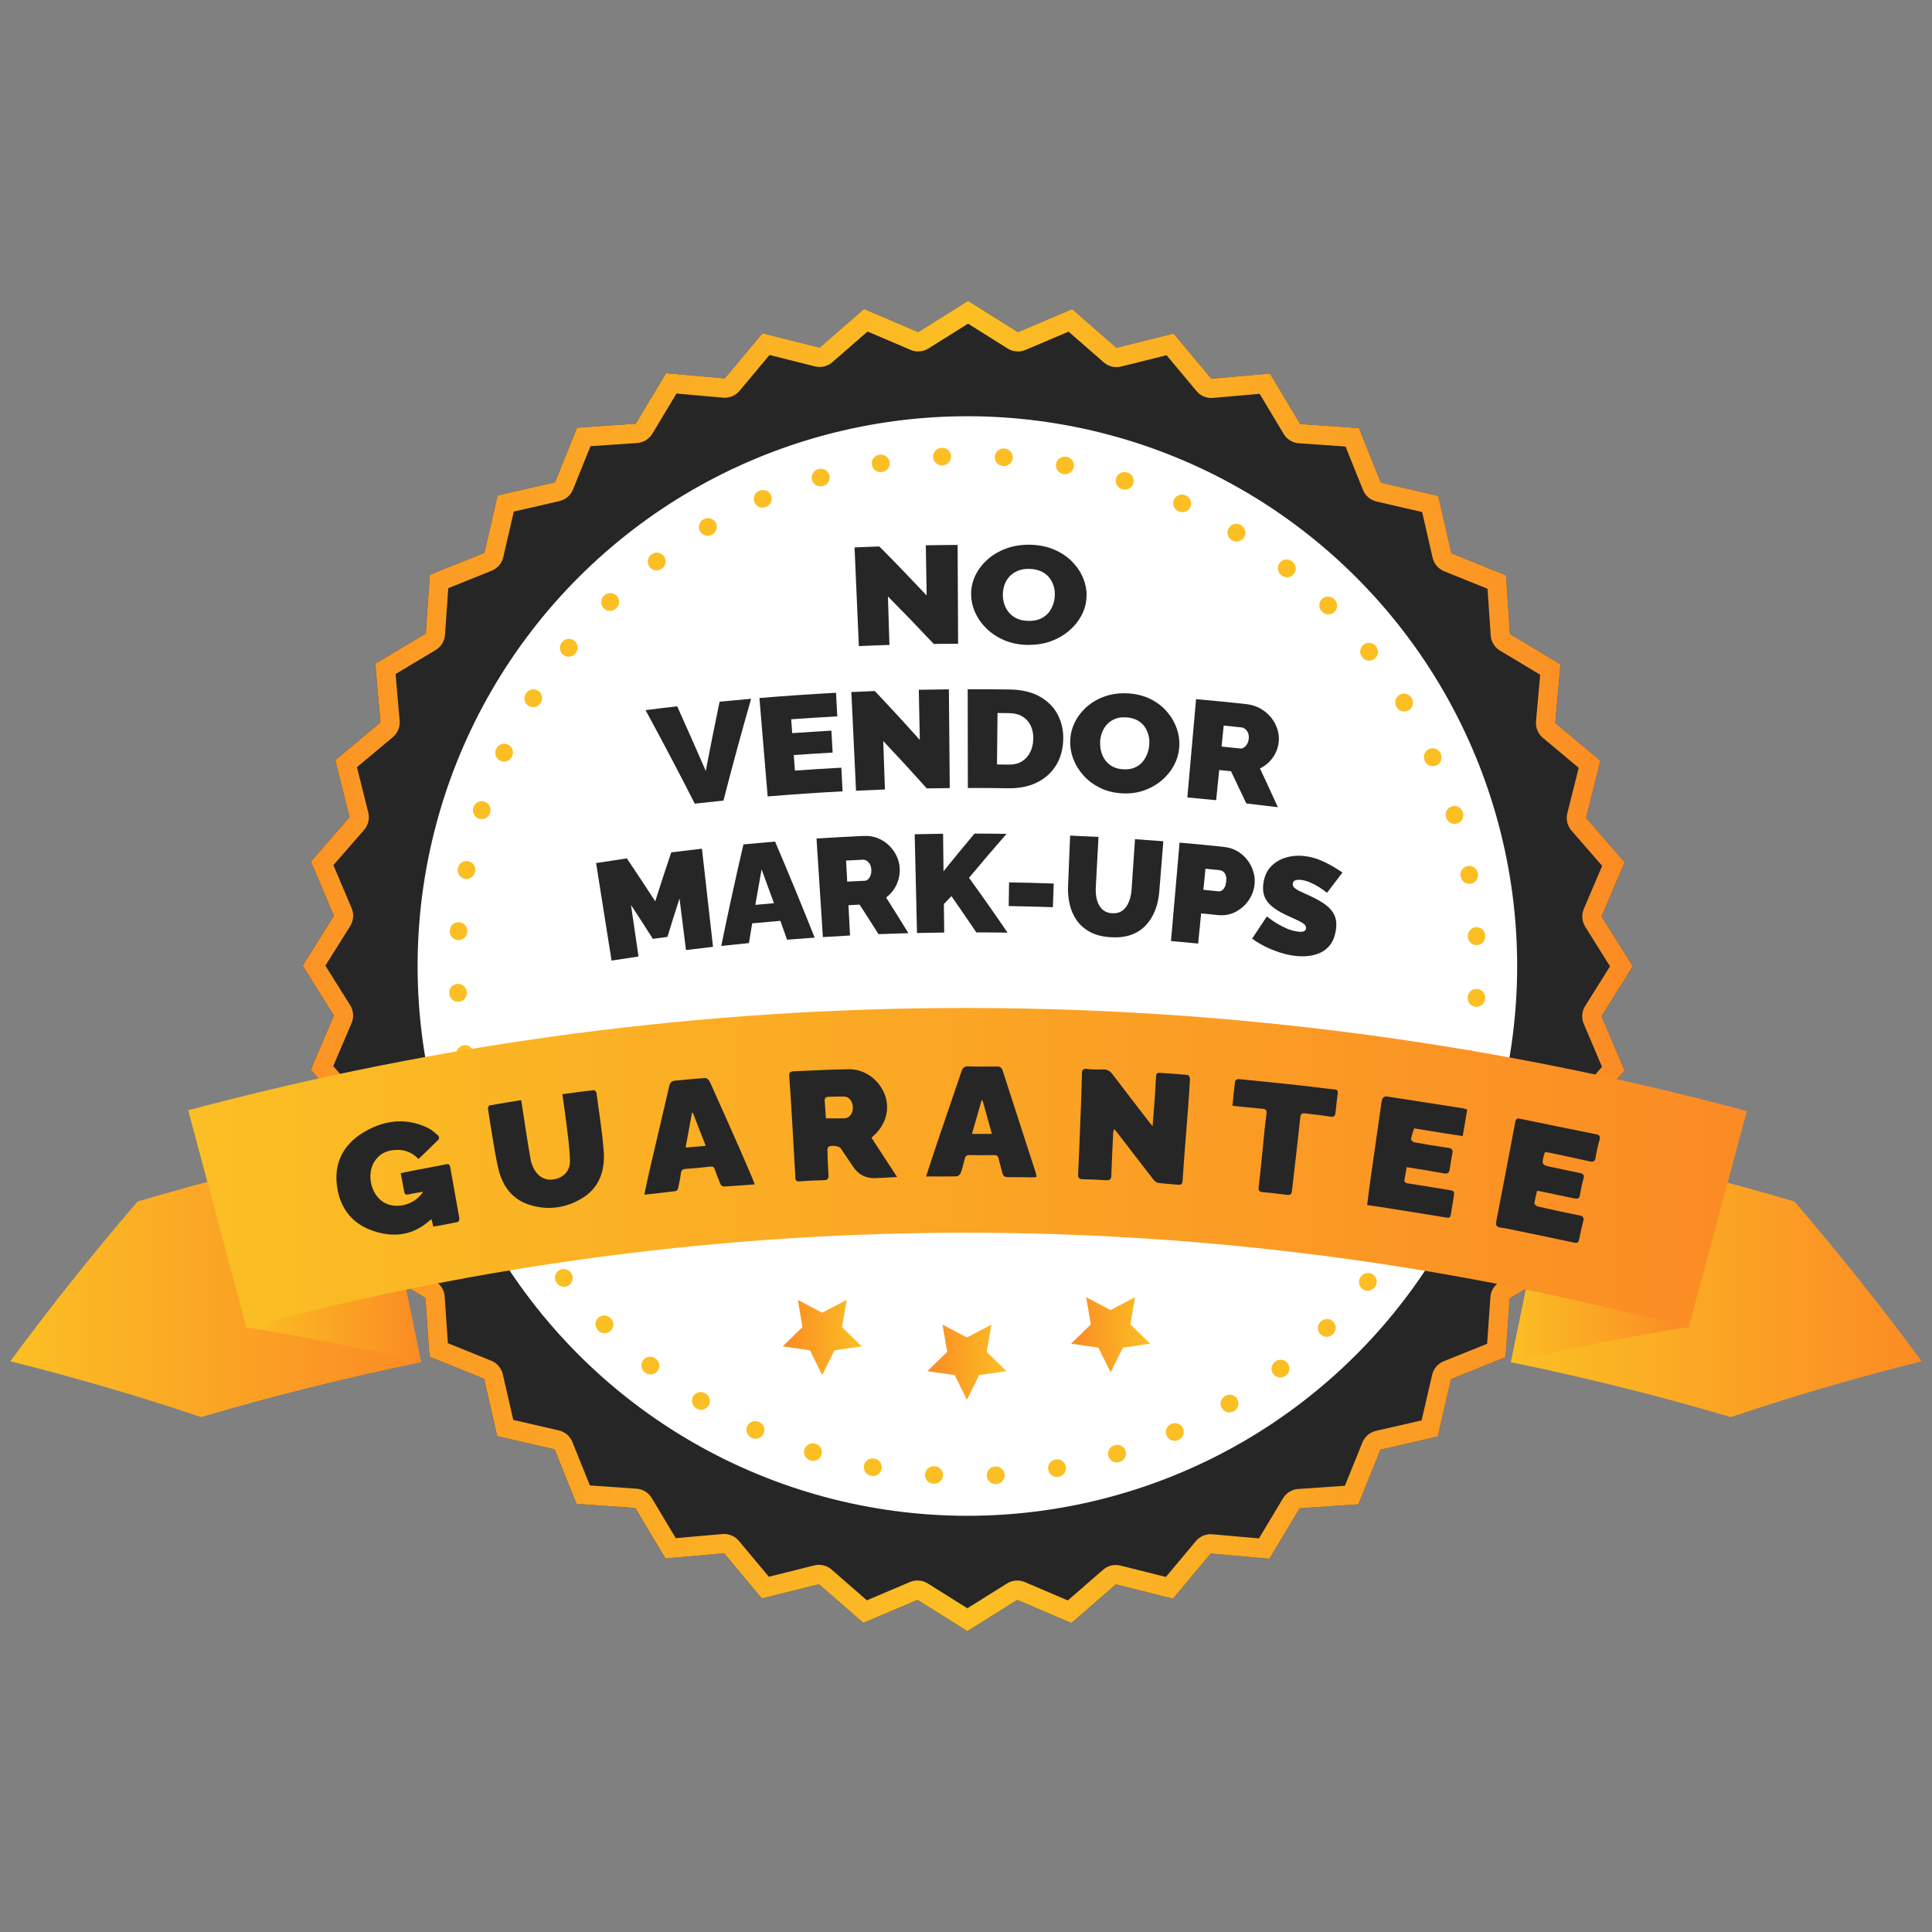 <svg xmlns="http://www.w3.org/2000/svg" xmlns:xlink="http://www.w3.org/1999/xlink" viewBox="0 0 500 500"><rect x="0" y="0" width="500" height="500" fill="#808080" stroke="none"/><defs><style>.cls-1{stroke:#fff;stroke-width:4.34px;}.cls-1,.cls-2{fill:none;stroke-miterlimit:10;}.cls-3{fill:url(#linear-gradient);}.cls-3,.cls-4,.cls-5,.cls-6,.cls-7,.cls-8,.cls-9,.cls-10,.cls-11,.cls-12,.cls-13{stroke-width:0px;}.cls-4{fill:#262626;}.cls-5{fill:url(#linear-gradient-6);}.cls-6{fill:url(#linear-gradient-5);}.cls-7{fill:#fff;}.cls-2{stroke:#fbbf24;stroke-dasharray:0 0 .11 15.87;stroke-linecap:round;stroke-width:4.53px;}.cls-8{fill:url(#linear-gradient-2);}.cls-9{fill:url(#linear-gradient-7);}.cls-10{fill:url(#linear-gradient-3);}.cls-11{fill:url(#linear-gradient-9);}.cls-12{fill:url(#linear-gradient-8);}.cls-13{fill:url(#linear-gradient-4);}</style><linearGradient id="linear-gradient" x1="78.31" y1="250" x2="422.57" y2="250" gradientUnits="userSpaceOnUse"><stop offset="0" stop-color="#fb9324"/><stop offset=".5" stop-color="#fbbf24"/><stop offset="1" stop-color="#fb8b24"/></linearGradient><linearGradient id="linear-gradient-2" x1="391.04" y1="331.15" x2="497.35" y2="331.15" gradientUnits="userSpaceOnUse"><stop offset="0" stop-color="#fbbf24"/><stop offset="1" stop-color="#fb8b24"/></linearGradient><linearGradient id="linear-gradient-3" y1="324.05" x2="436.25" y2="324.05" xlink:href="#linear-gradient-2"/><linearGradient id="linear-gradient-4" x1="2.65" y1="331.15" x2="108.96" y2="331.15" xlink:href="#linear-gradient-2"/><linearGradient id="linear-gradient-5" x1="63.75" y1="324.05" x2="108.96" y2="324.05" xlink:href="#linear-gradient-2"/><linearGradient id="linear-gradient-6" x1="48.71" y1="302.29" x2="452.09" y2="302.29" xlink:href="#linear-gradient-2"/><linearGradient id="linear-gradient-7" x1="204.41" y1="-47.43" x2="224.87" y2="-47.43" gradientTransform="translate(501.6 295.98) rotate(179.47)" xlink:href="#linear-gradient-2"/><linearGradient id="linear-gradient-8" x1="241.66" y1="-54.19" x2="262.12" y2="-54.19" gradientTransform="translate(501.6 295.98) rotate(179.47)" xlink:href="#linear-gradient-2"/><linearGradient id="linear-gradient-9" x1="279.05" y1="-47.43" x2="299.51" y2="-47.43" gradientTransform="translate(501.6 295.98) rotate(179.47)" xlink:href="#linear-gradient-2"/></defs><g id="Layer_1"><polygon class="cls-4" points="414.48 263 422.57 250.1 414.49 237.18 420.47 223.17 410.46 211.67 414.17 196.9 402.5 187.11 403.85 171.94 390.79 164.1 389.75 148.9 375.62 143.2 372.22 128.35 357.38 124.93 351.69 110.8 336.49 109.74 328.67 96.67 313.49 98.01 303.72 86.32 288.94 90.02 277.46 80 263.44 85.96 250.53 77.87 237.62 85.95 223.61 79.97 212.11 89.97 197.34 86.26 187.55 97.94 172.38 96.59 164.54 109.65 149.34 110.69 143.64 124.82 128.79 128.22 125.37 143.06 111.24 148.75 110.18 163.94 97.11 171.77 98.45 186.94 86.76 196.72 90.46 211.5 80.44 222.98 86.4 237 78.31 249.9 86.39 262.82 80.41 276.83 90.41 288.33 86.7 303.1 98.38 312.89 97.03 328.06 110.09 335.9 111.13 351.1 125.25 356.8 128.66 371.65 143.5 375.07 149.19 389.2 164.38 390.26 172.21 403.33 187.38 401.99 197.16 413.68 211.94 409.98 223.42 420 237.44 414.04 250.34 422.13 263.26 414.05 277.27 420.03 288.76 410.03 303.54 413.74 313.33 402.06 328.5 403.41 336.34 390.35 351.54 389.31 357.24 375.18 372.09 371.78 375.51 356.94 389.64 351.25 390.69 336.06 403.77 328.23 402.43 313.06 414.12 303.28 410.42 288.5 420.44 277.02 414.48 263"/><path class="cls-3" d="m250.53,83.77l10.25,6.43c.81.51,1.73.76,2.66.76.66,0,1.33-.13,1.96-.4l11.14-4.73,9.12,7.95c.92.8,2.09,1.23,3.29,1.23.4,0,.81-.05,1.21-.15l11.74-2.93,7.76,9.28c.95,1.14,2.36,1.79,3.83,1.79.15,0,.29,0,.44-.02l12.06-1.06,6.22,10.38c.84,1.4,2.31,2.31,3.94,2.42l12.07.84,4.52,11.23c.61,1.52,1.92,2.64,3.52,3.01l11.79,2.72,2.7,11.8c.37,1.59,1.49,2.91,3,3.52l11.22,4.53.82,12.07c.11,1.63,1.01,3.11,2.42,3.95l10.38,6.23-1.07,12.05c-.15,1.63.52,3.23,1.77,4.28l9.28,7.77-2.95,11.74c-.4,1.59,0,3.27,1.08,4.5l7.94,9.13-4.75,11.13c-.64,1.5-.51,3.23.36,4.61l6.42,10.26-6.43,10.25c-.87,1.39-1.01,3.11-.37,4.61l4.73,11.14-7.95,9.12c-1.07,1.23-1.48,2.91-1.08,4.5l2.93,11.74-9.28,7.76c-1.25,1.05-1.92,2.65-1.77,4.27l1.06,12.06-10.38,6.22c-1.4.84-2.31,2.31-2.42,3.94l-.84,12.07-11.23,4.52c-1.52.61-2.64,1.92-3.01,3.52l-2.72,11.79-11.8,2.7c-1.59.37-2.91,1.49-3.52,3l-4.53,11.22-12.07.82c-1.63.11-3.11,1.01-3.95,2.42l-6.23,10.38-12.05-1.07c-.15-.01-.3-.02-.44-.02-1.47,0-2.88.65-3.83,1.79l-7.77,9.28-11.74-2.95c-.4-.1-.81-.15-1.22-.15-1.19,0-2.36.43-3.28,1.23l-9.13,7.94-11.13-4.75c-.63-.27-1.3-.4-1.96-.4-.93,0-1.85.26-2.65.76l-10.26,6.42-10.25-6.43c-.81-.51-1.73-.76-2.66-.76-.66,0-1.33.13-1.96.4l-11.14,4.73-9.12-7.95c-.92-.8-2.09-1.23-3.29-1.23-.4,0-.81.05-1.21.15l-11.74,2.93-7.76-9.28c-.95-1.14-2.36-1.79-3.83-1.79-.15,0-.29,0-.44.02l-12.06,1.06-6.22-10.38c-.84-1.4-2.31-2.31-3.94-2.42l-12.07-.84-4.52-11.23c-.61-1.52-1.92-2.64-3.52-3.01l-11.79-2.72-2.7-11.8c-.37-1.59-1.49-2.91-3-3.52l-11.22-4.53-.82-12.07c-.11-1.63-1.01-3.11-2.42-3.95l-10.38-6.23,1.07-12.05c.15-1.63-.52-3.23-1.77-4.28l-9.28-7.77,2.95-11.74c.4-1.59,0-3.27-1.08-4.5l-7.94-9.13,4.75-11.13c.64-1.5.51-3.23-.36-4.61l-6.42-10.26,6.43-10.25c.87-1.39,1.01-3.11.37-4.61l-4.73-11.14,7.95-9.12c1.07-1.23,1.48-2.91,1.08-4.5l-2.93-11.74,9.28-7.76c1.25-1.05,1.92-2.65,1.77-4.27l-1.06-12.06,10.38-6.22c1.4-.84,2.31-2.31,2.42-3.94l.84-12.07,11.23-4.52c1.52-.61,2.64-1.92,3.01-3.52l2.72-11.79,11.8-2.7c1.59-.37,2.91-1.49,3.52-3l4.53-11.22,12.07-.82c1.63-.11,3.11-1.01,3.95-2.42l6.23-10.38,12.05,1.07c.15.01.3.02.44.02,1.47,0,2.88-.65,3.83-1.79l7.77-9.28,11.74,2.95c.4.1.81.15,1.22.15,1.19,0,2.36-.43,3.28-1.23l9.13-7.94,11.13,4.75c.63.27,1.3.4,1.96.4.93,0,1.85-.26,2.65-.76l10.26-6.42m0-5.9l-12.91,8.08-14.01-5.98-11.49,10-14.78-3.71-9.79,11.68-15.17-1.35-7.84,13.06-15.2,1.04-5.7,14.13-14.85,3.4-3.42,14.85-14.13,5.68-1.05,15.2-13.07,7.82,1.34,15.18-11.69,9.77,3.69,14.78-10.01,11.48,5.96,14.02-8.09,12.91,8.08,12.92-5.98,14.01,10,11.49-3.71,14.78,11.68,9.79-1.35,15.17,13.06,7.84,1.04,15.2,14.13,5.7,3.4,14.85,14.85,3.42,5.68,14.13,15.2,1.05,7.82,13.07,15.18-1.34,9.77,11.69,14.78-3.69,11.48,10.01,14.02-5.96,12.91,8.09,12.91-8.08,14.01,5.98,11.49-10,14.78,3.71,9.79-11.68,15.17,1.35,7.84-13.06,15.2-1.04,5.7-14.13,14.85-3.4,3.42-14.85,14.13-5.68,1.05-15.2,13.07-7.82-1.34-15.18,11.69-9.77-3.69-14.78,10.01-11.48-5.96-14.02,8.09-12.91-8.08-12.92,5.98-14.01-10-11.49,3.71-14.78-11.68-9.79,1.35-15.17-13.06-7.84-1.04-15.2-14.13-5.7-3.4-14.85-14.85-3.42-5.68-14.13-15.2-1.05-7.82-13.07-15.18,1.34-9.77-11.69-14.78,3.69-11.48-10.01-14.02,5.96-12.91-8.09h0Z"/><circle class="cls-7" cx="250.36" cy="250" r="140.11" transform="translate(-103.45 250.26) rotate(-45)"/><circle class="cls-2" cx="250.36" cy="250" r="132" transform="translate(-103.45 250.26) rotate(-45)"/><circle class="cls-1" cx="250.36" cy="250" r="140.11" transform="translate(-103.45 250.26) rotate(-45)"/><path class="cls-8" d="m391.04,352.54c19.12,3.93,38.11,8.66,56.92,14.2,16.01-5.39,32.48-10.22,49.38-14.44-10.34-14.02-21.33-27.83-32.96-41.36-20.38-6-40.95-11.12-61.65-15.37-3.9,18.99-7.8,37.98-11.7,56.97Z"/><path class="cls-10" d="m436.25,343.52c-15.36,2.51-30.44,5.52-45.21,9.01,3.9-18.99,7.8-37.98,11.7-56.97,11.99,15.73,23.16,31.74,33.51,47.96Z"/><path class="cls-13" d="m108.96,352.54c-19.12,3.93-38.11,8.66-56.92,14.2-16.01-5.39-32.48-10.22-49.38-14.44,10.34-14.02,21.33-27.83,32.96-41.36,20.38-6,40.95-11.12,61.65-15.37,3.9,18.99,7.8,37.98,11.7,56.97Z"/><path class="cls-6" d="m63.75,343.52c15.36,2.51,30.44,5.52,45.21,9.01-3.9-18.99-7.8-37.98-11.7-56.97-11.99,15.73-23.16,31.74-33.51,47.96Z"/><path class="cls-5" d="m436.99,343.72c-122.23-32.86-250.99-32.92-373.24-.2-5.01-18.73-10.03-37.46-15.04-56.18,132.12-35.37,271.29-35.3,403.38.21-5.03,18.72-10.07,37.45-15.1,56.17Z"/><polygon class="cls-9" points="281.1 335.72 287.43 339.04 293.75 335.71 292.54 342.76 297.66 347.74 290.59 348.77 287.43 355.17 284.27 348.77 277.2 347.74 282.31 342.76 281.1 335.72"/><polygon class="cls-12" points="243.92 342.82 250.24 346.14 256.57 342.82 255.36 349.86 260.47 354.85 253.4 355.87 250.24 362.28 247.08 355.87 240.01 354.85 245.13 349.86 243.92 342.82"/><polygon class="cls-11" points="206.47 336.41 212.79 339.74 219.11 336.41 217.91 343.45 223.02 348.44 215.95 349.46 212.79 355.87 209.63 349.46 202.56 348.44 207.68 343.45 206.47 336.41"/></g><g id="FONT_SVG"><path class="cls-4" d="m298.29,291.44c.16-2.01.3-3.67.42-5.33.17-2.51.35-5.02.47-7.53.03-.75.33-.98,1.02-.93,2.39.18,4.78.31,7.16.54.25.02.63.66.61.99-.14,2.75-.34,5.5-.55,8.25-.28,3.7-.58,7.4-.87,11.1-.18,2.39-.35,4.78-.51,7.17-.05.72-.4.97-1.09.91-1.75-.16-3.51-.25-5.24-.49-.46-.06-.95-.52-1.27-.93-3.09-3.97-6.15-7.98-9.23-11.97-.23-.3-.5-.58-.9-1.04-.11.52-.21.81-.22,1.11-.17,3.63-.37,7.26-.48,10.89-.03,1-.38,1.32-1.36,1.26-2.03-.14-4.07-.21-6.1-.26-.87-.02-1.17-.39-1.13-1.26.26-5.75.49-11.49.71-17.24.11-2.87.22-5.75.26-8.63.01-1.08.2-1.6,1.49-1.4,1.33.21,2.71.12,4.07.12.99,0,1.7.37,2.32,1.19,3.21,4.24,6.48,8.44,9.72,12.65.14.18.29.36.69.85Z"/><path class="cls-4" d="m225.53,294.43c2.2,3.37,4.35,6.66,6.64,10.18-2.06.11-3.83.22-5.6.29q-3.72.14-5.78-2.95c-1.07-1.59-2.13-3.19-3.22-4.77-.45-.66-2.76-.89-3.25-.29-.19.23-.19.67-.18,1.02.07,2.08.14,4.15.27,6.22.06.92-.22,1.28-1.18,1.3-2.11.04-4.23.15-6.34.3-.73.05-1-.18-1.04-.91-.31-5.62-.63-11.24-.97-16.86-.19-3.11-.37-6.22-.62-9.32-.07-.89.1-1.35,1.08-1.39,4.79-.17,9.57-.48,14.36-.53,4.16-.05,7.89,2.77,9.33,6.7,1.34,3.66.21,7.67-2.95,10.52-.15.13-.29.26-.55.49Zm-11.8-5c1.64,0,3.15.02,4.66,0,1.37-.03,2.27-1.08,2.33-2.66.06-1.47-.86-2.9-2.06-2.96-1.43-.08-2.87,0-4.31.05-.68.02-.97.38-.91,1.09.13,1.51.2,3.02.3,4.48Z"/><path class="cls-4" d="m112.16,317.48c-.19-.75-.33-1.28-.49-1.93-.19.13-.36.21-.49.33-4.51,4.02-9.7,4.49-15.12,2.49-5.49-2.03-8.36-6.4-8.92-12.05-.62-6.25,2.42-10.83,7.76-13.74,5.1-2.78,10.48-3.27,15.87-.67.98.48,1.83,1.28,2.67,2,.18.16.25.81.1.96-1.69,1.7-3.42,3.34-5.23,5.08-1.95-2.04-4.45-2.72-7.25-2.19-1.76.33-3.16,1.3-4.14,2.83-2.11,3.27-.96,8.5,2.32,10.53,3.17,1.97,8.08.76,10.27-2.7-1.35.24-2.54.41-3.72.69-.7.16-1.05.03-1.18-.7-.27-1.53-.58-3.06-.91-4.8,1.42-.29,2.8-.58,4.19-.85,2.51-.48,5.03-.91,7.53-1.43.75-.15.98.04,1.1.76.77,4.4,1.59,8.79,2.36,13.19.05.31-.2.94-.41.98-2.06.44-4.13.8-6.3,1.19Z"/><path class="cls-4" d="m145.52,283.18c2.85-.38,5.49-.75,8.14-1.05.21-.02.66.41.7.68.67,4.98,1.47,9.96,1.87,14.97.39,4.97-.97,9.45-5.47,12.25-4.08,2.53-8.6,3.23-13.24,1.93-4.99-1.39-7.64-5.13-8.66-9.96-1.06-4.99-1.76-10.06-2.59-15.1-.04-.25.21-.77.39-.81,2.69-.49,5.4-.92,8.22-1.38.44,2.88.85,5.55,1.27,8.22.39,2.44.76,4.89,1.2,7.32.13.7.4,1.38.72,2.02,1.14,2.34,3.15,3.39,5.46,2.91,2.42-.5,4.04-2.22,3.98-4.83-.06-2.86-.46-5.72-.8-8.57-.33-2.81-.76-5.6-1.17-8.62Z"/><path class="cls-4" d="m399.92,298.18c-.1.1-.15.12-.16.15-.91,3.19-.91,3.18,2.35,3.83,2.27.46,4.52.97,6.79,1.42.8.16,1.16.47.92,1.38-.39,1.42-.7,2.87-.94,4.33-.16.97-.66,1.02-1.44.86-3-.64-6.01-1.26-9.02-1.88-.15-.03-.31-.04-.64-.08-.24,1.09-.53,2.15-.66,3.24-.03.24.52.73.87.81,3.58.81,7.16,1.6,10.76,2.3,1.05.2,1.2.66.98,1.55-.38,1.55-.75,3.1-1.06,4.67-.16.82-.46,1.01-1.3.83-4.87-1.06-9.75-2.05-14.64-3.06-1.4-.29-2.81-.61-4.23-.81-1.06-.15-1.5-.45-1.26-1.67,1.53-7.75,2.97-15.51,4.45-23.27.16-.82.31-1.64.47-2.47.12-.64.38-.95,1.15-.79,6.56,1.36,13.13,2.69,19.69,4.01.86.17,1.24.5.96,1.47-.42,1.5-.79,3.02-1.02,4.55-.16,1.06-.61,1.21-1.53,1.01-3.46-.77-6.94-1.5-10.41-2.24-.38-.08-.78-.1-1.1-.14Z"/><path class="cls-4" d="m364.05,302.08c-.21,1.12-.4,2.13-.57,3.15-.1.62.13.92.82,1.02,3.47.52,6.92,1.12,10.39,1.67,1.75.28,1.77.26,1.5,2.07-.22,1.46-.51,2.91-.72,4.36-.11.73-.42.87-1.14.75-5.98-.98-11.96-1.92-17.95-2.87-.78-.12-1.57-.24-2.56-.38.22-1.78.42-3.51.66-5.22.93-6.59,1.88-13.17,2.82-19.76.12-.83.19-1.68.44-2.47.1-.3.67-.7.96-.66,6.66,1,13.31,2.05,19.96,3.1.31.05.6.18,1.06.33-.38,2.24-.76,4.46-1.17,6.86-2.08-.32-4.03-.62-5.99-.94-2.05-.33-4.09-.66-6.14-1-.16-.03-.44-.09-.45-.06-.29.9-.63,1.79-.79,2.72-.04.25.46.81.77.86,2.94.54,5.89,1.03,8.85,1.45.92.13,1.26.48,1.08,1.4-.27,1.37-.5,2.75-.7,4.13-.13.94-.53,1.25-1.53,1.07-3.16-.58-6.35-1.07-9.62-1.6Z"/><path class="cls-4" d="m195.33,306.52c-2.86.21-5.48.42-8.1.56-.26.01-.67-.37-.79-.67-.53-1.25-1.02-2.52-1.46-3.8-.23-.67-.57-.77-1.25-.69-2.06.26-4.13.45-6.2.58-.83.05-1.21.29-1.32,1.15-.16,1.3-.43,2.6-.71,3.88-.06.28-.36.69-.6.72-2.64.34-5.28.62-8.15.93.45-2.1.82-4,1.26-5.89,1.72-7.38,3.49-14.76,5.17-22.15.23-1.01.66-1.4,1.63-1.48,2.59-.21,5.17-.52,7.75-.67.36-.02.94.52,1.12.93,2.58,5.71,5.13,11.45,7.66,17.18,1.16,2.63,2.28,5.28,3.41,7.93.17.39.31.8.58,1.47Zm-16.01-18.51c-.08,0-.16.01-.24.02-.54,2.92-1.08,5.83-1.65,8.96,1.83-.16,3.45-.3,5.21-.45-1.16-2.98-2.24-5.76-3.32-8.53Z"/><path class="cls-4" d="m239.67,304.47c1.04-3.15,1.99-6.15,3-9.12,2.04-6.01,4.12-12.01,6.14-18.02.33-.97.76-1.41,1.85-1.36,2.44.1,4.88.07,7.32.04.8-.01,1.24.24,1.49,1.02,2.84,8.81,5.71,17.62,8.56,26.42.11.33.15.69.24,1.13-.38.05-.68.13-.98.12-2.16-.02-4.32-.08-6.48-.06-.83,0-1.23-.33-1.41-1.12-.28-1.2-.67-2.38-.93-3.59-.16-.71-.46-1-1.21-.99-2.12.04-4.24.05-6.36,0-.76-.02-1.06.29-1.23.97-.31,1.24-.61,2.48-1.05,3.68-.13.37-.67.83-1.04.84-2.55.07-5.1.04-7.91.04Zm17.03-11.02c-.83-2.97-1.62-5.83-2.42-8.69-.08.01-.17.02-.25.04-.82,2.85-1.64,5.69-2.49,8.65h5.16Z"/><path class="cls-4" d="m318.96,286.19c.23-2.25.4-4.27.66-6.28.03-.26.56-.68.82-.66,5.52.54,11.03,1.11,16.54,1.71,2.77.3,5.54.7,8.32.97.82.08,1.01.38.9,1.13-.23,1.66-.4,3.33-.59,4.99-.1.86-.5,1.07-1.38.93-2.12-.35-4.27-.56-6.4-.83-.78-.1-1.21.02-1.31,1-.66,6.23-1.41,12.44-2.12,18.66-.16,1.42-.35,1.56-1.83,1.36-1.86-.24-3.72-.48-5.59-.62-.99-.08-1.36-.28-1.22-1.44.59-5.03,1.04-10.08,1.55-15.12.12-1.15.27-2.3.42-3.44.17-1.35,0-1.51-1.32-1.63-2.41-.21-4.83-.48-7.44-.74Z"/><path class="cls-4" d="m229.79,154.35c.13,4.19.27,8.37.4,12.56-2.64.08-5.28.18-7.92.3-.37-8.51-.74-17.02-1.11-25.54,2.14-.09,4.27-.18,6.41-.25,4.16,4.19,8.24,8.42,12.25,12.69-.07-4.33-.15-8.66-.22-12.99,2.74-.05,5.49-.08,8.23-.09.04,8.52.09,17.04.13,25.56-2.1.01-4.2.03-6.3.06-3.88-4.13-7.84-8.23-11.86-12.29Z"/><path class="cls-4" d="m265.92,166.91c-2.19-.05-4.18-.45-5.96-1.2-1.78-.75-3.32-1.75-4.6-3-1.29-1.24-2.28-2.64-2.98-4.19-.7-1.55-1.05-3.15-1.05-4.81,0-1.7.37-3.32,1.13-4.86.75-1.54,1.81-2.91,3.18-4.11,1.36-1.2,2.99-2.14,4.86-2.82,1.88-.67,3.93-.99,6.16-.94,2.28.05,4.34.47,6.17,1.26,1.83.79,3.38,1.83,4.65,3.13,1.27,1.3,2.22,2.73,2.86,4.31.64,1.58.93,3.18.85,4.81-.07,1.68-.51,3.27-1.3,4.77-.79,1.5-1.87,2.83-3.24,4-1.37,1.16-2.96,2.07-4.77,2.72-1.81.65-3.8.95-5.97.91Zm-6.39-13.07c-.01.86.12,1.7.38,2.51.26.81.67,1.53,1.21,2.18.54.64,1.22,1.16,2.05,1.54.83.39,1.82.59,2.96.62,1.15.02,2.15-.14,3.01-.5.86-.36,1.56-.86,2.12-1.51.55-.64.97-1.36,1.26-2.16.29-.8.44-1.61.47-2.45.03-.86-.08-1.7-.34-2.5-.25-.8-.65-1.53-1.18-2.18-.54-.65-1.23-1.17-2.09-1.55-.85-.38-1.85-.59-3-.61-1.17-.02-2.19.15-3.04.52-.86.37-1.57.87-2.13,1.5-.57.63-.98,1.34-1.26,2.14-.27.8-.41,1.62-.42,2.46Z"/><path class="cls-4" d="m175.25,182.78c2.51,5.57,4.98,11.15,7.4,16.74,1.14-5.98,2.34-11.95,3.58-17.92,2.72-.27,5.44-.52,8.16-.76-2.51,8.77-4.9,17.55-7.16,26.35-2.47.25-4.94.52-7.42.8-4.12-8.11-8.37-16.17-12.74-24.2,2.73-.35,5.45-.69,8.18-1Z"/><path class="cls-4" d="m217.74,198.69c.11,2.04.21,4.07.32,6.11-6.47.34-12.93.78-19.39,1.32-.71-8.49-1.42-16.98-2.13-25.47,6.6-.55,13.21-1,19.82-1.36.11,2.04.22,4.07.33,6.11-3.98.21-7.96.46-11.93.75.09,1.2.17,2.39.26,3.59,3.38-.24,6.76-.46,10.14-.65.11,1.89.21,3.79.32,5.68-3.35.19-6.7.4-10.05.64.1,1.34.19,2.68.29,4.02,4.01-.29,8.02-.54,12.04-.75Z"/><path class="cls-4" d="m228.58,191.76c.15,4.19.3,8.37.44,12.56-2.49.09-4.99.19-7.48.31-.4-8.51-.8-17.02-1.21-25.53,2.02-.1,4.04-.18,6.07-.26,3.96,4.18,7.84,8.4,11.65,12.66-.09-4.33-.18-8.66-.27-12.99,2.6-.05,5.19-.09,7.79-.11.08,8.52.15,17.04.23,25.56-1.98.02-3.97.04-5.95.08-3.68-4.12-7.44-8.21-11.27-12.27Z"/><path class="cls-4" d="m250.48,203.93c-.01-8.52-.02-17.04-.04-25.56,3.63,0,7.27.02,10.9.07,3.14.05,5.76.68,7.84,1.88,2.08,1.2,3.62,2.78,4.62,4.75,1,1.97,1.45,4.13,1.36,6.48-.1,2.59-.76,4.82-1.97,6.7-1.21,1.88-2.87,3.32-4.96,4.32-2.09,1-4.51,1.47-7.28,1.43-3.49-.05-6.99-.08-10.48-.07Zm16.94-12.62c.03-1.32-.19-2.48-.66-3.49-.48-1.01-1.18-1.8-2.12-2.37-.94-.57-2.07-.87-3.39-.89-1.03-.02-2.06-.03-3.09-.04-.05,4.44-.09,8.88-.14,13.32,1.01.01,2.02.02,3.02.04,1.32.02,2.44-.25,3.37-.8.93-.56,1.65-1.34,2.17-2.35.52-1.01.79-2.15.83-3.42Z"/><path class="cls-4" d="m290.23,205.3c-2.07-.13-3.93-.6-5.58-1.42-1.65-.82-3.06-1.87-4.22-3.16-1.17-1.29-2.05-2.72-2.65-4.29-.6-1.57-.87-3.19-.8-4.84.07-1.7.48-3.31,1.26-4.81.77-1.51,1.83-2.84,3.17-3.99,1.34-1.15,2.91-2.03,4.71-2.63,1.8-.6,3.76-.84,5.86-.71,2.15.13,4.09.63,5.79,1.48,1.7.85,3.12,1.95,4.27,3.29,1.14,1.34,1.99,2.81,2.53,4.41.54,1.6.74,3.21.61,4.84-.14,1.67-.62,3.25-1.43,4.72-.81,1.47-1.89,2.77-3.23,3.88-1.34,1.11-2.88,1.96-4.62,2.55-1.74.59-3.62.82-5.67.69Zm-5.5-13.29c-.04.86.04,1.7.26,2.52.22.82.57,1.56,1.05,2.22.48.66,1.11,1.2,1.87,1.62.77.42,1.69.66,2.77.72,1.08.07,2.04-.06,2.86-.39.82-.33,1.51-.81,2.06-1.43.55-.62.98-1.33,1.28-2.11.3-.78.49-1.6.55-2.43.06-.86,0-1.7-.22-2.51-.21-.81-.55-1.55-1.03-2.22-.48-.67-1.12-1.21-1.91-1.63-.79-.41-1.73-.65-2.81-.72-1.11-.07-2.07.07-2.9.41-.83.34-1.52.81-2.08,1.42-.56.61-.98,1.31-1.28,2.1-.29.79-.46,1.6-.5,2.44Z"/><path class="cls-4" d="m307.28,206.4c.75-8.49,1.51-16.97,2.26-25.46,4.33.38,8.65.81,12.97,1.28,1.38.15,2.62.54,3.73,1.18,1.11.63,2.03,1.43,2.78,2.37.74.95,1.28,1.97,1.61,3.08.33,1.1.43,2.19.3,3.26-.12.98-.39,1.9-.82,2.76-.42.87-.98,1.64-1.66,2.32-.69.68-1.48,1.24-2.37,1.69,1.57,3.34,3.12,6.68,4.63,10.03-2.72-.34-5.45-.67-8.17-.98-1.3-2.78-2.62-5.56-3.95-8.33-1.02-.11-2.04-.21-3.06-.32-.26,2.6-.52,5.21-.79,7.81-2.49-.25-4.97-.49-7.46-.71Zm8.86-13.19c1.6.16,3.2.33,4.81.5.31.03.62-.04.93-.22.31-.18.59-.47.83-.85.24-.38.39-.86.46-1.43.07-.6,0-1.1-.17-1.52-.18-.42-.42-.75-.73-1-.3-.25-.61-.39-.93-.43-1.55-.17-3.1-.33-4.65-.49-.18,1.82-.37,3.63-.55,5.45Z"/><path class="cls-4" d="m177.53,245.88c-.56-4.45-1.11-8.91-1.67-13.36-1.07,3.31-2.11,6.63-3.13,9.95-1.25.17-2.5.34-3.76.51-1.87-2.93-3.75-5.85-5.67-8.76.65,4.44,1.3,8.88,1.95,13.32-2.33.34-4.66.7-6.98,1.06-1.33-8.41-2.67-16.83-4-25.24,2.65-.42,5.3-.82,7.96-1.21,2.48,3.69,4.93,7.39,7.34,11.11,1.34-4.23,2.73-8.45,4.15-12.67,2.65-.33,5.29-.65,7.94-.95.96,8.47,1.91,16.93,2.87,25.4-2.34.26-4.67.54-7.01.83Z"/><path class="cls-4" d="m192.4,218.53c2.73-.26,5.46-.5,8.19-.73,3.53,8.26,6.94,16.55,10.24,24.86-2.38.16-4.76.34-7.14.53-.57-1.63-1.15-3.25-1.73-4.88-2.43.2-4.86.42-7.29.65-.29,1.7-.57,3.41-.85,5.11-2.39.23-4.77.48-7.16.74,1.79-8.77,3.71-17.53,5.74-26.28Zm7.91,15.23c-1.06-2.92-2.13-5.84-3.21-8.76-.55,3.06-1.09,6.12-1.62,9.18,1.61-.15,3.22-.29,4.83-.43Z"/><path class="cls-4" d="m212.96,242.52c-.55-8.5-1.1-17-1.65-25.51,4.09-.26,8.18-.49,12.27-.67,1.3-.06,2.52.14,3.64.6,1.12.46,2.1,1.1,2.93,1.93.83.82,1.48,1.76,1.95,2.8.47,1.04.72,2.1.75,3.18.03.98-.09,1.94-.36,2.86-.27.92-.67,1.77-1.21,2.54-.54.77-1.19,1.45-1.95,2.03,1.95,3.06,3.87,6.14,5.76,9.22-2.58.07-5.15.16-7.73.26-1.61-2.55-3.24-5.1-4.89-7.64-.96.05-1.93.09-2.89.15.14,2.61.28,5.22.41,7.84-2.35.12-4.69.26-7.03.41Zm6.3-14.36c1.51-.08,3.03-.15,4.54-.22.3-.01.57-.13.84-.36.26-.23.48-.55.64-.96.17-.42.24-.91.22-1.49-.03-.6-.15-1.09-.38-1.48-.23-.39-.5-.68-.82-.88-.32-.2-.63-.3-.93-.28-1.47.07-2.93.14-4.4.22.1,1.82.19,3.64.29,5.47Z"/><path class="cls-4" d="m237.32,241.45c-.2-8.52-.4-17.03-.6-25.55,2.45-.06,4.9-.1,7.35-.13.04,3.24.08,6.48.11,9.72,2.63-3.27,5.31-6.53,8.02-9.76,2.76,0,5.53.03,8.29.07-3.3,3.77-6.53,7.56-9.71,11.38,3.41,4.7,6.73,9.43,9.98,14.19-2.7-.04-5.39-.07-8.09-.07-2.11-3.14-4.26-6.26-6.44-9.38-.65.68-1.31,1.36-1.96,2.04.03,2.46.06,4.92.09,7.38-2.35.03-4.7.07-7.04.12Z"/><path class="cls-4" d="m261.05,234.48c.03-2.04.07-4.08.1-6.12,3.85.06,7.7.16,11.55.3-.07,2.04-.14,4.08-.21,6.12-3.81-.13-7.62-.23-11.43-.29Z"/><path class="cls-4" d="m287.43,242.55c-2.04-.12-3.78-.55-5.21-1.3-1.43-.75-2.59-1.72-3.47-2.94-.88-1.22-1.51-2.59-1.88-4.13-.37-1.54-.53-3.15-.46-4.82.18-4.37.36-8.74.54-13.11,2.45.1,4.89.22,7.34.35-.23,4.37-.46,8.73-.7,13.1-.04.84,0,1.64.13,2.42.13.78.36,1.47.7,2.09.33.62.77,1.12,1.33,1.5.55.38,1.24.59,2.07.64.85.05,1.58-.08,2.18-.39.6-.31,1.1-.76,1.5-1.34.39-.59.7-1.25.93-2.01.22-.75.36-1.54.42-2.35.3-4.36.6-8.72.89-13.08,2.44.17,4.89.35,7.33.54-.35,4.36-.7,8.72-1.05,13.08-.14,1.77-.51,3.4-1.11,4.89-.6,1.49-1.41,2.77-2.44,3.85-1.03,1.08-2.29,1.88-3.79,2.41-1.5.53-3.25.73-5.24.61Z"/><path class="cls-4" d="m303.05,243.53c.74-8.49,1.48-16.98,2.22-25.46,3.83.33,7.66.7,11.49,1.11,1.3.14,2.47.52,3.52,1.14,1.04.62,1.91,1.41,2.61,2.35.7.94,1.2,1.96,1.51,3.06.31,1.1.4,2.19.27,3.26-.18,1.5-.72,2.88-1.6,4.12-.88,1.25-2.01,2.22-3.38,2.92-1.37.7-2.91.96-4.61.78-1.41-.15-2.82-.29-4.23-.43-.26,2.6-.52,5.21-.77,7.81-2.34-.23-4.68-.45-7.02-.65Zm8.4-13.25c1.26.13,2.53.25,3.79.39.29.03.58-.02.87-.16.29-.14.55-.4.77-.79.23-.39.38-.91.45-1.58.08-.72.03-1.28-.14-1.7-.17-.42-.4-.72-.69-.91-.29-.19-.59-.3-.89-.33-1.21-.13-2.43-.25-3.64-.37-.18,1.82-.36,3.63-.54,5.45Z"/><path class="cls-4" d="m343.46,231.07c-.76-.6-1.47-1.1-2.11-1.5-.65-.4-1.36-.78-2.14-1.13-.78-.35-1.57-.59-2.36-.7-.62-.09-1.14-.06-1.56.07-.42.13-.66.43-.72.87-.06.42.09.79.45,1.11.36.31.88.63,1.58.94.69.31,1.52.69,2.48,1.15,1.55.71,2.86,1.46,3.94,2.24,1.08.79,1.86,1.71,2.34,2.76.48,1.05.6,2.36.35,3.94-.24,1.5-.72,2.72-1.43,3.66-.71.93-1.58,1.63-2.61,2.1-1.03.47-2.13.75-3.32.85-1.19.1-2.38.07-3.57-.1-1.22-.17-2.47-.47-3.77-.9-1.29-.43-2.54-.94-3.73-1.54-1.19-.6-2.27-1.26-3.23-1.98,1.26-1.91,2.53-3.82,3.81-5.73.9.7,1.72,1.27,2.48,1.74.75.46,1.6.9,2.54,1.32.94.42,1.9.7,2.9.84.77.11,1.32.09,1.65-.06.33-.15.52-.38.56-.7.07-.5-.14-.92-.63-1.27-.49-.35-1.15-.71-1.98-1.08-.83-.37-1.74-.79-2.74-1.26-1.44-.7-2.61-1.42-3.51-2.18-.9-.75-1.52-1.59-1.88-2.51-.36-.92-.46-2-.31-3.23.23-1.87.88-3.37,1.96-4.51,1.08-1.14,2.41-1.93,4.01-2.38,1.59-.45,3.27-.55,5.01-.31,1.3.18,2.53.51,3.69.99,1.16.48,2.24,1.01,3.23,1.59.99.59,1.85,1.14,2.59,1.64-1.34,1.74-2.67,3.49-4,5.25Z"/></g></svg>
